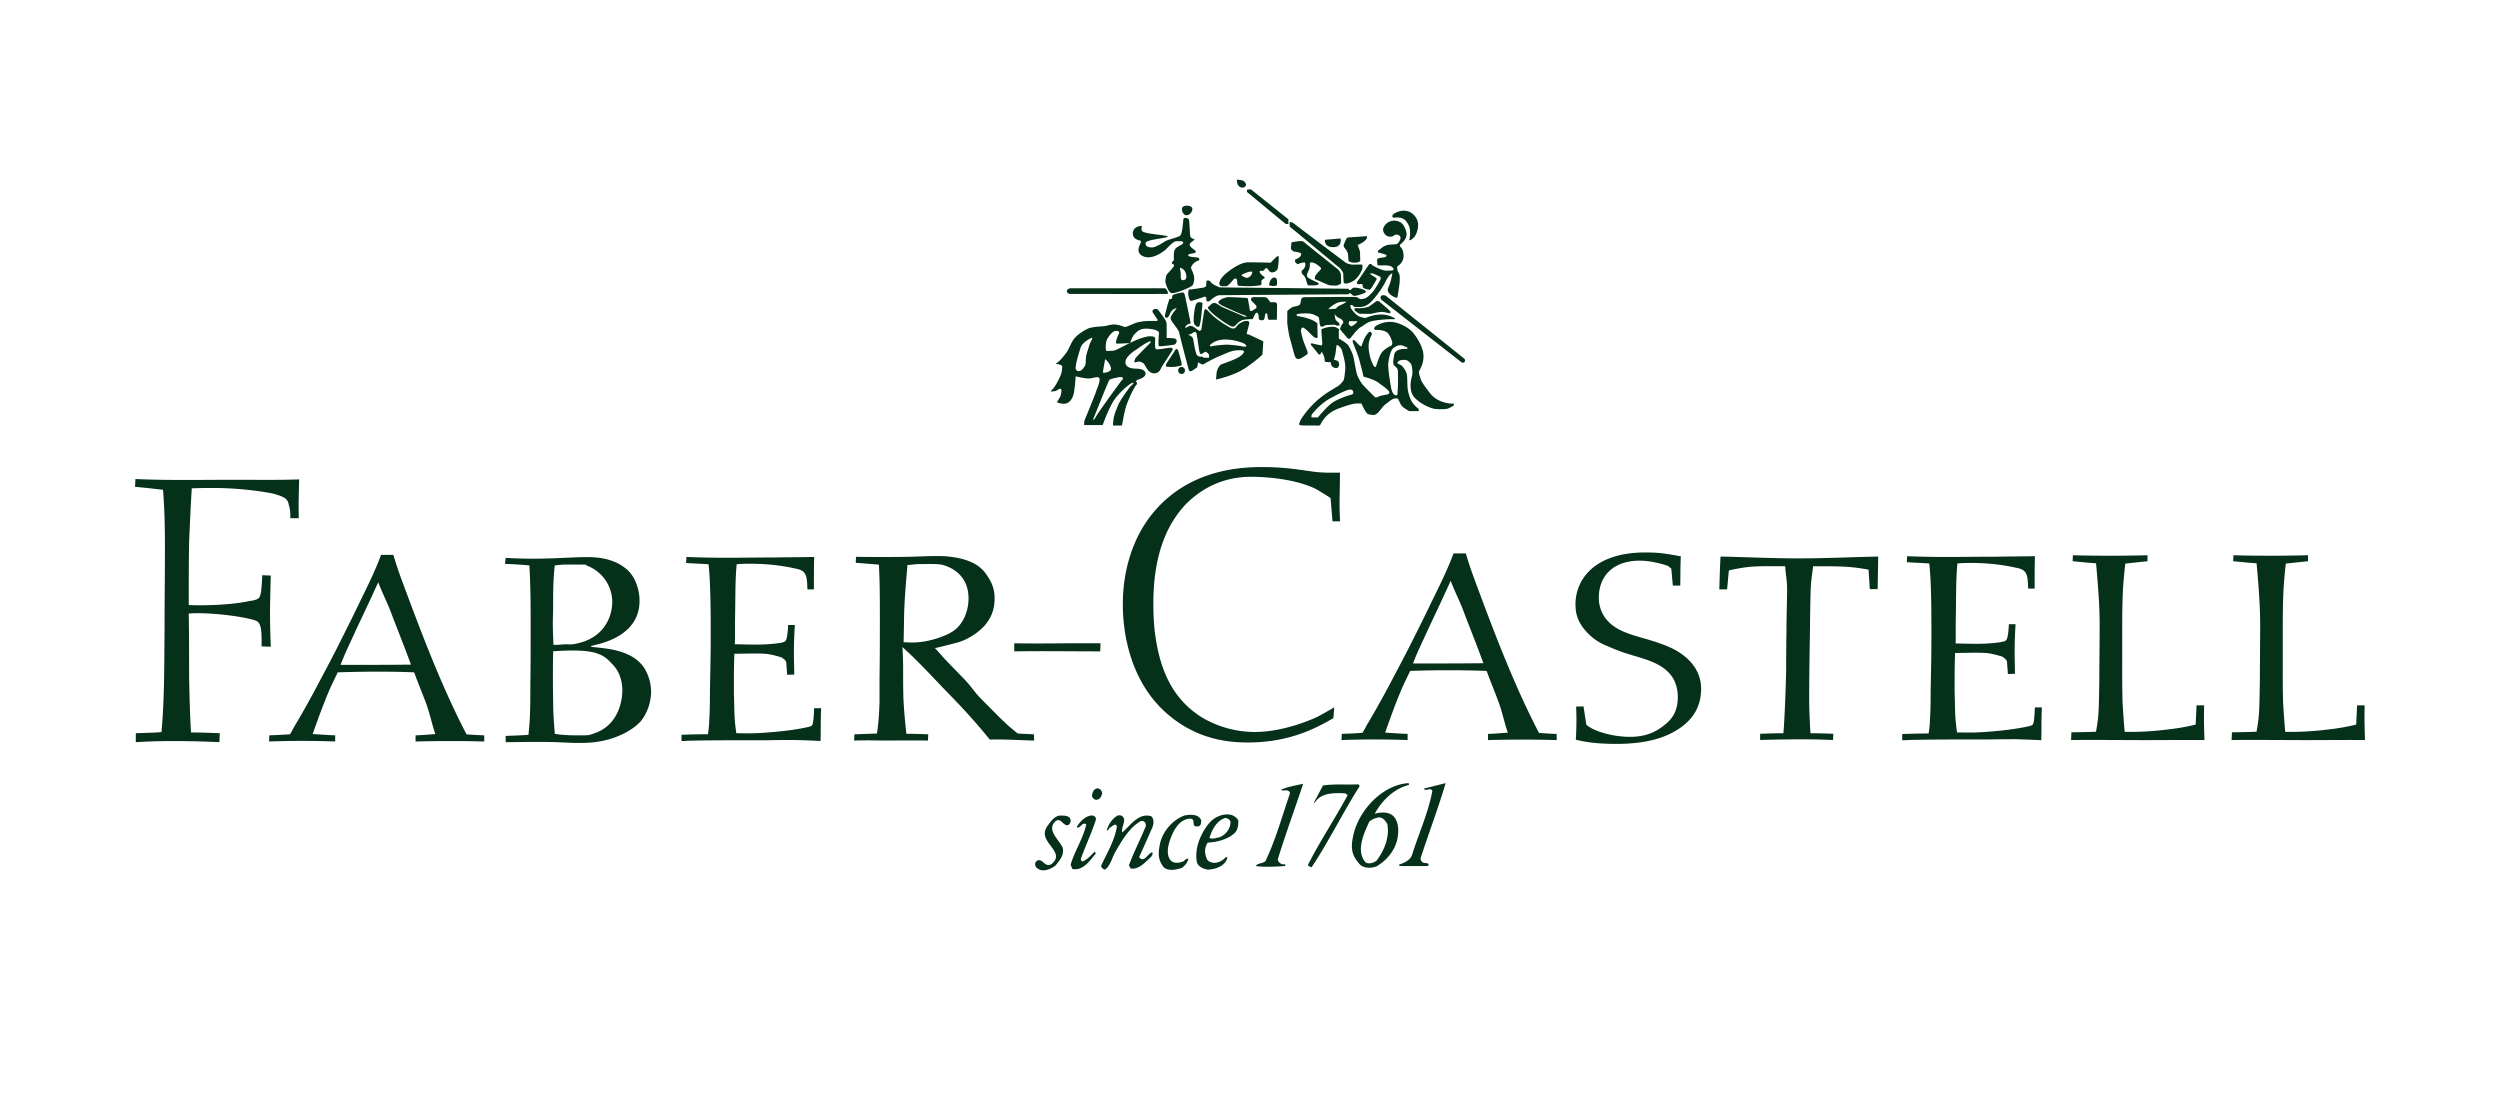 <?xml version="1.0" encoding="UTF-8"?> <svg xmlns="http://www.w3.org/2000/svg" width="150" height="66"><path fill="#05301a" d="M74.216 10.778s-.007.26.091.36c.098.103.25.175.386.066.137-.108.038-.239-.052-.325-.092-.087-.425-.1-.425-.1zm.84.585l-.226.007s-.03.146 0 .16c.03.014 2.27 1.887 2.314 1.901.046.015.16.008.16.008v-.282zm-3.855.978c-.165 0-.286.063-.286.22 0 .16.12.354.286.354.167 0 .342-.206.342-.366 0-.158-.175-.208-.342-.208zm13.044.299c-.162-.003-.286.041-.326.052-.08.021-.342.141-.364.216-.023.076-.023.164.092.152.113-.01.522-.075.75.252.227.326.192.456.205.554.01.098 0 .402-.035.48-.033.076.012.075.012.075s.272-.075.41-.434c.136-.36.182-.774-.193-1.122a.81.81 0 00-.55-.225zm-13.096.436c-.07-.01-.135.005-.145.074-.02.136-.055.894-.206.999-.15.105-.716.215-.907.34-.192.124-.58.366-.78.358-.197-.006-.38-.039-.38-.26 0-.222 1.33-.294 1.33-.393 0-.098-1.477-.14-1.55-.357-.055-.164.013-.282.013-.282s-.519-.02-.553.418c-.03.378.39.45.39.45s.102.006.095.098c-.007.092-.403.633.15.863.525.215 1.135-.256 1.278-.36.144-.104.465-.535.69-.549.224-.013.411-.02.416.086.008.15-.382.176-.512.443-.074.155-.041.608-.041.608s-.12.104-.123.156c-.008.118.123.039.13.151.008.11-.417.496-.458.593-.036.087-.068.386-.068.386-.02-.079.143.678.396.691.252.015 1.169-.358 1.244-.476.074-.117.136-.385.054-.647-.082-.26-.157-.339-.15-.41.007-.072.15-.334.437-.418.1-.03.054-.164-.008-.177-.294-.045-.587-.038-.6-.15-.015-.11.463-.078.458-.202-.008-.124-.37-.242-.37-.45 0-.085.294-.262.294-.288 0-.013-.239-.091-.253-.177-.04-.255-.048-.997-.102-1.05a.351.351 0 00-.17-.068zm12.518.165c-.43-.013-.696.367-.682.549.013.183.163.411.43.411.266 0 .191-.137.395-.124.207.014.227.177.22.235-.008.06-.123.327-.267.34-.143.013-.464.033-.464.033s-.206.046-.336.144c-.13.097-.293.222-.293.222l.014.098s.512.11.506.175c-.008.065-.035.085-.124.111-.088.026-.423.033-.434.128-.01.094.023.348.023.348s.137.021.341.01c.205-.01.434.023.514.088.079.064.136.13.09.185-.045.055-.404.051-.554.031-.129-.017-.675-.26-.731-.336-.057-.076-.132-.064-.179-.01-.045.054-.595.892-.663.968-.069.076-.073.178-.005.201.095.032.197-.041.266.013.068.054-.046.199.182.264.228.066.262.076.318.021.057-.053.333-.527.353-.566.022-.04.015-.084-.06-.13a18.617 18.617 0 01-.341-.222s.067-.039.164-.02c.095.02.443.183.471.21.027.026.02.136.005.162-.013.026-.341.6-.41.672-.067.073-.34.425-.58.47-.239.047-.246.007-.28-.006-.034-.013-.096-.084-.225-.097-.13-.013-3.067.013-3.067.013s-.11.013-.157.064c-.047.053-.076.288-.09.34-.014.052-.135.11-.19.124-.055.013-.24.039-.335.098a2.266 2.266 0 00-.253.203l-.005.69s.06.635.204 1.105c.143.47.232 1.005.355 1.057.123.053.191.013.246-.006.055-.02.328-.202.37-.235a.138.138 0 00.047-.157c-.02-.072-.199-.496-.26-.686-.061-.188-.164-.574-.136-.645.026-.073.054-.13.116-.13.062 0 .266.188.313.234.048.045.37.385.438.385s.13-.006.13-.006l-.015-.856s-.06-.104-.389-.24c-.327-.138-.833-.21-.833-.21s-.04-.105 0-.118c.042-.013.711-.098 1.005.033.293.13.265.137.3.182.034.047.049.382.069.425.027.06.02.13.15.112.13-.02.122-.086.259-.092.137-.008.458-.026.513-.007.055.02.04.04.082.04.04 0 .197-.014.197-.014s-.04-.144-.109-.195a.502.502 0 01-.163-.177 1.747 1.747 0 01-.042-.313s.042.098.165.183c.122.085.232.104.294.19.061.084.067.117.047.162-.02.045-.123.157-.137.223-.013.065-.062.136-.035.176.028.04.445.528.445.528s.068.039.123.026c.055-.013.389-.548.69-.717.3-.17.341-.32.983-.399.643-.078.998-.052.998-.052s.075-.026.034-.059a1.59 1.59 0 00-.942-.222c-.513.04-.76.202-.834.202-.076 0-.369-.065-.491-.17-.124-.103-.376-.371-.39-.483-.013-.11 0-.117 0-.117s.054-.02.108.007c.055.026.117.104.151.104.034 0 .368.006.417-.007.048-.013.212-.026.424-.183.212-.156.73-.79.99-1.312.26-.523.423-.515.423-.515s-.088.45-.15.62c-.062.17-.137.3-.13.39.009.092.083.23.287.354.205.124.287.105.293.071.008-.032.118-.685.131-.868.014-.182.02-.404-.014-.509-.034-.104-.11-.176-.117-.262-.007-.084-.027-.182.008-.22.034-.04.37-.209.362-.648-.008-.41-.205-.528-.205-.528s-.034-.098 0-.131c.035-.032.471-.325.37-.737-.103-.411-.282-.68-.711-.693zm-6.288.075v.275l3.004 2.488s.205.224.212.334c.008.108.015.52.03.55.015.028.077.056.129.056.053 0 .424-.07.666-.354.243-.282.318-.52.326-.586.008-.065.006-.18-.024-.202-.03-.022-.575.022-.696-.015-.12-.036-.204-.057-.25-.08-.045-.021-3.222-2.43-3.222-2.43zm4.64.854l-1.16.08s-.06.05-.082.086c-.023.037-.175.37-.16.427a.52.52 0 00.129.194c.06.066.129.254.129.254s.03.383.037.42c.008.035.1.137.386.13.288-.008.319-.123.319-.123s-.015-.361-.015-.485c0-.122-.144-.447-.144-.447s.256-.124.347-.19c.091-.064.213-.215.213-.215zm-1.584.138l-.938.079s-.059.449.5.442c.56-.008.439-.521.439-.521zm-2.45.158c-.22.022-.492.073-.492.073s-.06.412-.023.426c.037.015.075.094.166.124.09.029.431.043.431.16 0 .115-.067.164-.174.237-.105.072-.188.051-.195.152-.01.101.113.21.189.203.075-.007.083-.05.19-.064.105-.016.188-.059.225 0 .038.056.03.187-.045.31-.075.122-.181.137-.159.202.023.065-.03.08.037.152.07.073.175.174.205.282.03.108.114.354.12.383.009.03.535.025.607-.014.052-.029.067-.101.022-.123-.045-.021-.627-.267-.659-.376-.03-.11.008-.173.053-.29.046-.115.114-.158.114-.543.046-.014.197-.049.438.125.243.173.25.223.213.274-.037.05-.34.362-.34.42 0 .057-.053.159 0 .173.053.015.81.369.886.369.075 0 .355.03.422.007.068-.022.242-.093.25-.13a10.6 10.6 0 00-.015-.535s-.03-.195-.218-.34c-.19-.144-1.946-1.555-1.946-1.555s-.083-.123-.303-.102zm-1.347.912c-.045.008-.394.383-.394.383s-.847-.022-1.354-.022c-.507 0-1.165.521-1.393.724-.227.202-.378.448-.326.608.054.159.282.093.403.1.12.007.423-.397.475-.44.054-.044.137 0 .16.028.022.03.029.354.067.377.038.021.629.042.772.035.144-.007.545-.035.606-.072.06-.036.022-.13.03-.23.008-.101.189-.167.189-.167s.015-.094-.061-.122c-.075-.03-.226-.226-.226-.226v-.1s.136-.008.19-.008c.052 0 .09-.066.128-.117.038-.05.076-.035.121-.028.045.007 0 .015.143.174.144.16.41.014.477-.116.07-.13.083-.774.083-.774s-.045-.014-.09-.007zm-5.846.684s.26.06.342.294c.023.066.137.404-.103.45-.239.046-.178-.222-.184-.352a4.871 4.871 0 00-.054-.392zm4.288.236c.046.004.059.02.059.02s-.023.137-.076.203c-.053.065-.166.158-.256.15a.703.703 0 01-.303-.136c-.045-.043.053-.094.317-.188a.637.637 0 01.259-.05zm1.38.354c-.051 0-.11.02-.17.085-.122.131-.16.37-.13.384.031.015.151.037.228.037.076 0 .219-.008.227-.066.008-.057.015-.34-.038-.39a.174.174 0 00-.118-.05zm-4 .18l-.068.007s-.022.253-.022.304c0 .05-.084.08-.12.1-.039.022-.787.124-.787.124s-.084-.029-.122.02c-.038.052-.07.176-.03.378.037.195.098.303.174.289.076-.014.659-.2.718-.232a.147.147 0 01.167.015l.023.239.159.007s.371-.362.605-.369c.235-.007 7.772-.057 7.772-.057l.013-.058h.1s.105.16.242.152c.135-.008.673-.16.673-.246 0-.124-.507-.254-.673-.247a.247.247 0 00-.22.13l-.098.016-.06-.08-7.726-.08s-.355-.144-.454-.239c-.098-.094-.144-.152-.174-.166a.271.271 0 00-.092-.006zm-8.252.464s-.191.04-.199.17c-.007.117.165.17.165.17s5.778.007 5.894 0c.034-.197-.157-.34-.157-.34zm6.789.256c-.062-.027-.56.104-.615.142-.055.04-.06.222-.06.222l-.165.04s-.171.561-.198.705c-.027.144-.137.378.02.404.157.027.2-.26.3-.385.164-.202.322-.183.322-.176 0 0-.396.443-.362.62.033.177.477.627.519.849.057.309.575 2.24.575 2.24s.047.07.115.065c.068-.008.389-.243.389-.243l.047-.3s.247.158.302.132c.054-.027.609-.354 1.059-.535.437-.177.654-.288.915-.308.26-.02.464-.013.479.051.012.066-.083.27-.54.471-.459.202-.835.308-.875.347a.91.91 0 00-.212.391c-.035.176-.048.489-.048.489s1.025-.221 1.675-.639c.648-.418 1.105-.855 1.105-.855l.055-.797-.867-.412s-.137.008-.124-.084c.014-.092.172-.588.15-.634-.02-.045-.033-.097-.157-.097a.577.577 0 00-.32.097c-.188.058-.328.321-.403.347-.084.029-.205-.007-.205-.007s-.383-.196-.787-.496c-.403-.3-.58-.516-.62-.562-.042-.046-.11-.078-.136-.078-.028 0-.07.032-.083.118-.014.085-.17 1.116-.17 1.116s-.069.065-.11.059c-.04-.008-.348-.241-.397-.262-.048-.019-.13-.032-.17-.038-.041-.006-.266.15-.286.112-.022-.041.088-.184.184-.217.095-.033.13-.02.137-.059.006-.039-.343-1.665-.343-1.665s-.033-.144-.095-.169zm12.05.163c-.054-.007-.12-.004-.171.039-.102.084.013.235.013.235l4.801 3.747s.116.078.192-.033c.075-.11-.049-.203-.049-.203l-4.69-3.76s-.042-.018-.096-.025zm-9.365.11s-.267.046-.404.13c-.136.085-.184.158-.177.203.005.045.212.17.24.183.026.013 1.166.54 1.283.56.117.02.212.112.164.106-.047-.008-.177-.013-.204-.04-.028-.026-1.278-.541-1.312-.573a2.192 2.192 0 00-.335-.203c-.055-.02-.151-.033-.274.077-.122.112-.207.167-.19.204.026.058.084.208.665.64.566.421.783.484.783.484s.101.005.149-.021l.223-.22s.134-.12.29-.16c.158-.038.58-.052.58-.052l.144-.3s.042-.08.117-.08c.075 0 .109.25.102.342-.008.091.149.123.21.11.063-.013.125-.026.138-.137.013-.11.055-.267.055-.267s.088-.026.109.032c.02.06 0 .353.13.346.13-.006.444-.002.444-.002l.014-.911s-.008-.073-.062-.118c-.055-.045-.336-.02-.336-.02l-.204-.267s-.116-.04-.15-.04l-.65-.007s-.129.026-.149.066c-.02.039-.014.137.014.157.026.02.179.188.279.28.043.074 0 .17 0 .17s-.266.177-.307.17c-.041-.006-.076-.052-.09-.163-.013-.11-.088-.522-.088-.522s0-.066-.034-.092c-.034-.027-1.167-.066-1.167-.066zm8.992.235c-.033-.005-.065.006-.112.033-.097.052-.357.28-.473.32a1.869 1.869 0 01-.642.078c-.245-.02-.198.11-.136.157.058.043.192.189.348.181.158-.006.581.013.614 0 .035-.013.513-.123.643-.116.13.006.498.091.498.091s.015-.104 0-.13a11.09 11.09 0 00-.62-.548c-.052-.04-.086-.061-.12-.066zm-2.103.042a1.116 1.116 0 01.227.01s-.204.13-.368.196c-.164.065-.286.214-.286.214l-.444.034s.094-.144.409-.326a1.03 1.03 0 01.462-.128zm-8.618.028a.288.288 0 00-.12.033c-.166.086-.25 1.063-.197 1.215.053.152.167.224.235.23.068.01.12.005.181-.455.06-.455.099-.97.099-.97s-.085-.06-.198-.053zm-2.599.406a.214.214 0 00-.153.04c-.089.072-.041.183-.008.215.035.033.232.365.26.385.027.02-.013.086-.048.086-.034 0-.868-.053-1.325.136-.458.19-.479.216-.58.216-.103 0-.268-.122-.636-.145-.219-.012-.45.092-.662.105-.212.013-.725.045-.93.145-.204.097-.553.3-.785.56-.232.26-.34.673-.52.901-.176.23-.416.543-.635.64-.016.008.424.047.404.19-.026.182.014.293-.184.698-.198.405-.335.602-.471.718-.138.118.251.04.306.014.055-.027.171-.144.26-.104.089.04 0 .404-.048.489-.047.084-.185.307-.185.307s.226.111.466.091c.314-.026.465-.335.525-.53.075-.24.137-1.115.137-1.115s.526.136.792.13c.287-.006.526-.162.621-.025.097.137-.15.672-.184.795-.033.125-.648 1.627-.69 1.723-.04.1-.033.302-.033.302h1.114s.401-1.149.77-1.619c.37-.47.929-.934 1.045-.921.117.013-.136.202-.136.202s-.566.712-.745 1.13c-.177.418-.314.731-.314 1.234 0 .014.54-.002.54-.002s.137-.886.294-1.296c.157-.412.451-1.04.58-1.151.068-.058-.021-.208-.054-.195-.035.013.095-.092.13-.105.034-.013.485-.124.458-.378-.027-.255-.411-.275-.473-.28-.061-.008-.682.044-.73-.347-.048-.393.67-.81.67-.81s.69-.51.832-.483c.069.013-.102.183-.102.183s-.785.777-.813.856c-.027.078-.07.181-.042.215.028.032.24-.08.377-.02.136.059.177.085.239.19.061.103.238.508.574.496.334-.014.396-.32.43-.372l.662-1.026s.05-.11-.081-.136c-.13-.027-.826.143-.915.078-.09-.066-.042-.543-.048-.634-.008-.09-.082-.123-.206-.13-.097-.006-.354-.052-1.202.345l-.09.046-.005.014h-.026c-.683.33-.83.45-1.025.456-.212.007-.355.047-.39-.019-.034-.065-.042-.522.082-.712.123-.19.365-.561.643-.437.115.052.034.157.034.157s-.28.587-.11.587c.166 0 .73-.03.767-.032l.03-.014c.008-.025.13-.403.268-.53.144-.129.282-.358.807-.319.526.04.642.177.648.229.008.052-.068.81.006.823.076.013.923-.079.957-.11.035-.034.11-.131.102-.197-.008-.066-.007-.137-.157-.163-.15-.026-.443-.026-.443-.026v-.764s.006-.17-.062-.288a8.235 8.235 0 00-.471-.659.246.246 0 00-.113-.033zm11.595.731l.478.008s.014.052-.027.084c-.04.034-.233.21-.308.215-.075.007-.177-.11-.17-.17.005-.058.027-.137.027-.137zm2.508.047c-.527-.02-.923.247-.945.28-.02.032-.087.091-.06.13.028.04.054.079.095.073.04-.008.601-.014.765.24.165.256.239.485.226.563-.014.079-.028.13-.075.143-.049.012-.485.235-.622.51-.137.273-.226.587-.246.633-.02.046-.027.15-.102.137-.075-.014-.26-.458-.294-.64-.035-.183-.123-.496-.063-.835.062-.34.207-.477.172-.535-.035-.06-.027-.111-.122-.105-.097.007-.294.352-.322.404a5.73 5.73 0 00-.157.406c-.014.045-.035.07-.075.058-.041-.013-.369-.365-.369-.365l-.096-.014v.143s.314.745.396 1.065c.082.32.226.863.226.889 0 .026.006.103.055.117.048.012.566.137.853.345.288.21.533.386.608.484.076.098.081.176-.034.216-.116.038-.423.071-.54.13-.116.06-.164.072-.211.052-.048-.02-.62-.607-.752-.751a2.132 2.132 0 01-.369-.693c-.06-.22-.17-.972-.238-1.135-.068-.163-.19-.463-.322-.6-.13-.138-.511-.347-.511-.347v-.489s.055-.013.027-.052a.65.65 0 00-.286-.157c-.117-.027-.431.013-.561.06-.13.045-.22.063-.226.116-.008.052.062.803.054.836-.008.032 0 .097-.061.097s-.567-.13-.594-.123c-.027.006-.054.072-.006.118.049.045.437.535.437.535s.04.032.088.013c.048-.02.075-.151.11-.138.034.013.13.235.15.327.02.091.014.235.055.255.041.019.328.019.328.019s.014.177.089.256c.075.077.245.142.341.064.095-.077.095-.28.02-.36-.074-.077-.259-.103-.259-.103s.09-.314.103-.425l.054-.443s.013-.013.061-.007c.048.007.246.175.28.364.035.19.227.667.178 1.151-.048.483-.075.546-.095.587a1.225 1.225 0 01-.363.371c-.205.131-.682.373-1.202.824-.519.45-.97 1.065-1.052 1.28-.082.215-.041.195-.041.195s.13.046.172.046l1.003.006s.082-.026.095-.058c.014-.032.274-.66 1.04-.947.764-.287 1.018-.326 1.188-.32.171.006.183-.02.225.006.04.027.26.627.451.647.192.02.287.084.457-.026.171-.111.363-.457.567-.6.205-.144.377-.334.58-.334.207 0 .15.065.185.111.034.046.117.28.233.385.116.105.396.268.396.268h.574v-.131s-.321-.222-.471-.549a2.2 2.2 0 01-.206-.855c-.013-.26 0-.593-.06-.763-.063-.169-.227-.397-.315-.45a3.054 3.054 0 00-.218-.112s-.049-.071.081-.15c.13-.078.39-.078.479-.039.088.04.245.176.279.288.035.11.075.476.035.627-.042.15-.267.932.184 1.364.451.43.957.588 1.127.626.17.039.683.046.833-.006a2.04 2.04 0 00.362-.196l-.007-.105s-.88.06-1.42-.62c-.54-.68-.554-.829-.554-.829s-.13-.359-.117-.456c.015-.098.294-.444.274-.98-.02-.535-.427-1.147-.662-1.41-.205-.229-.765-.588-1.29-.607zm-11.784.6c.048-.007.096.039.116.078.02.04.138.908.165 1.052.027.144.061.183.115.196.056.013.191-.118.239-.13.049-.014.09.025.171.09.083.066.069.255.069.255s-.329.04-.376-.026c-.048-.065-.184.019-.328-.092-.143-.11-.219-.952-.28-1.064-.061-.111-.266-.182-.266-.182s.15-.053.197-.073c.048-.019.13-.097.178-.103zm-6.154.346c.04.025-.008.125-.075.249-.069.123-.157.45-.233.685-.075.235-.06.463-.068.594-.007.13-.136.32-.245.412-.11.09-.26.11-.343-.034-.081-.142.158-.913.274-1.285.116-.373.621-.588.69-.621zm8.039.112c.574.013 1.053.22 1.113.254.062.032.137.144.11.157a.492.492 0 01-.26 0c-.067-.033-.744-.104-.901-.104-.157 0-.82.058-.908.097-.089.039-.164-.04-.082-.105.081-.065.354-.313.928-.3zm10.485.339c.116.007.417.157.417.157l-.037.07h.023l-.028.008.005-.008c-.067-.006-.684-.05-.762.321-.094.45-.069.548-.041.621.026.071.205.169.24.294.032.124.02.97.02.97l-.036.538s-.074.07-.142.032c-.069-.04-.185-.15-.24-.47-.054-.32-.198-1.143-.163-1.456.033-.314.143-.803.32-.92.178-.118.308-.163.424-.157zm-13.442.228c-.062-.006-.144.157-.144.157l-.484.737s-.048.139.013.163c.062.028.438.027.547.007.108-.019.342-.039.369-.11.027-.073-.199-.823-.199-.823s-.04-.125-.102-.131zm-4.29.607s.315.242.35.576c.02.202-.431.26-.472.247-.041-.013.123-.823.123-.823zm4.584.47a.208.208 0 00-.205.212.21.21 0 00.205.213.21.21 0 00.204-.213.208.208 0 00-.204-.211zm-3.732.61c.1-.008.193.016.214.05.028.046-.047.118-.102.183-.055.065-1.401 1.912-1.53 2.16-.13.248-.178.164-.143.104.033-.058.894-2.259.962-2.33.069-.071.368-.11.5-.15a.475.475 0 01.1-.017zm13.808.752c.086-.01.18.004.21.095.061.183-.048.195-.232.247-.185.052-.833.262-1.174.575-.342.314-.704.751-.704.751h-.39l.013-.157s.459-.627 1.128-.992c.67-.366.984-.477.984-.477s.078-.032.165-.042zm-5.31 4.647c-3.875 0-5.8 1.817-6.717 3.052-1.504 2.066-1.574 4.378-1.574 5.209 0 .92.118 4.513 2.866 6.713 1.856 1.505 3.804 1.549 4.673 1.549 2.584 0 4.228-.965 5.098-1.46l.046-.65c-.329.202-.658.381-.986.56-.423.203-2.09.921-3.782.921a6.24 6.24 0 01-3.171-.875c-1.808-1.124-2.512-2.918-2.794-4.895-.118-.83-.118-1.684-.118-1.953 0-3.166.964-4.916 1.974-5.972.562-.539 1.783-1.616 3.897-1.616 1.198 0 2.8.203 3.858.72.116.066.621.357.903.56l.116 1.391h.448c0-.314-.024-.627-.024-.943 0-.65.024-1.301.024-1.975h-.556c-.893 0-1.152-.09-2.044-.201-1.057-.135-1.643-.135-2.137-.135zm-67.535.716l-.023.47c.552.045 1.126.111 1.68.18.09 1.14.113 2.28.113 3.399 0 1.678-.022 3.31-.022 4.964-.023 2.08 0 4.138-.185 6.173-.505.044-1.034.045-1.541.067v.537a36.102 36.102 0 012.233-.067c.92 0 1.864.021 2.783.067l.024-.537c-.576-.023-1.151-.045-1.726-.045-.07-1.095-.091-2.214-.115-3.31 0-1.275 0-2.55-.023-3.823.183-.023.367-.023.552-.023 1.312 0 2.739.246 3.083.335.07.023.369.067.507.179.253.224.23.805.23 1.476l.552.023c-.023-.648-.046-1.253-.046-1.879 0-.805.023-1.61.046-2.392l-.506-.024c-.046.605-.046 1.186-.207 1.365-.138.135-.483.178-.53.178-1.404.314-3.451.27-3.68.246 0-1.25 0-2.526.022-3.779.046-1.073.091-2.146.16-3.22.438-.022.875-.022 1.29-.022 1.656 0 3.014.224 3.59.335.044.023.367.09.62.224.276.134.3.356.323.47.069.223.091.357.091.782h.507c-.022-.76 0-1.543.023-2.326-1.31.045-2.577.022-3.889.022-1.979 0-3.934.046-5.936-.045zm90.669 4.407c-.577 0-2.805-.013-3.842 1.614a2.829 2.829 0 00-.424 1.47c0 .408.032 1.06.763 1.78a3.064 3.064 0 001.038.705c.576.25.95.406 1.545.578.98.297 1.949.536 2.487 1.366.289.47.307.97.307 1.142 0 .922-.384 1.36-.75 1.657-.614.517-1.257.75-2.121.75-.982 0-1.808-.28-2.115-.422a2.244 2.244 0 01-.5-.297c-.058-.375-.116-.735-.173-1.11l-.443.015a17.513 17.513 0 01-.019 1.987c.5.125 1.21.251 2.442.251 1.922 0 2.98-.423 3.672-.861.98-.626 1.404-1.44 1.404-2.44 0-1.377-1.076-2.067-1.576-2.347-.655-.345-1.365-.531-1.596-.61-1.02-.297-2.062-.523-2.638-1.383a2.08 2.08 0 01-.327-1.127c0-1.251.792-2.144 2.25-2.221.825-.043 1.64.223 1.87.3.116.048.11.11.225.157.04.344.059.689.097 1.033h.443c.018-.58 0-1.157.037-1.752-1.037-.204-1.537-.235-2.056-.235zm-11.585.057a12.92 12.92 0 01-.36.892c-.303.708-.666 1.416-1.007 2.125a117.1 117.1 0 01-1.12 2.262c-.38.77-.778 1.51-1.176 2.263a55.43 55.43 0 01-1.5 2.693c-.096.155-.191.377-.305.531a30.965 30.965 0 01-1.234.06l-.019.372a56.169 56.169 0 013.968 0v-.37c-.455-.015-.891-.046-1.347-.076.322-.924.682-1.917 1.08-2.825.134-.293.286-.585.42-.877a64.617 64.617 0 014.586 0c.227.614.474 1.215.7 1.816.23.6.363 1.287.572 1.888-.456.03-.731.061-1.187.077v.369a73.28 73.28 0 014.12 0v-.369a24.987 24.987 0 01-1.063-.062c-1.367-2.632-2.45-5.412-3.476-8.153-.322-.876-.663-1.74-.91-2.616zm-64.347.086a13.805 13.805 0 01-.36.892c-.305.71-.665 1.417-1.006 2.125-.362.754-.741 1.508-1.12 2.262-.38.77-.78 1.509-1.179 2.263a55.762 55.762 0 01-1.5 2.695c-.094.153-.19.376-.303.529a32.968 32.968 0 01-1.234.062l-.02.37a55.292 55.292 0 013.97 0v-.37c-.457-.016-.894-.046-1.35-.077.323-.923.685-1.916 1.083-2.824.134-.292.285-.585.418-.878 1.595-.047 3.01-.062 4.585 0 .229.616.475 1.216.704 1.817.227.6.361 1.288.57 1.887-.456.031-.731.062-1.187.077v.37a75.107 75.107 0 014.121 0v-.37a24.788 24.788 0 01-1.064-.061c-1.368-2.633-2.45-5.412-3.475-8.153-.324-.877-.665-1.739-.912-2.616zm101.513.022l-.02.36c.476.047.931.095 1.407.125.11 1.226.216 2.468.216 3.692 0 1.13-.02 2.247-.02 3.377-.035 1.76-.017 2.033-.2 3.038a46.798 46.798 0 01-1.475.031l-.019.467c1.187-.016 2.375 0 3.543 0 1.497.015 2.978-.016 4.456 0 0-.284-.018-.567-.018-.848-.018-.362 0-.89 0-1.234h-.45c-.02.345-.038.806-.057 1.152-.437.11-.862.189-1.32.252-1.57.204-2.263.188-2.939.188a57.114 57.114 0 01-.127-1.804 65.02 65.02 0 01-.02-1.917v-2.136c0-.959 0-1.916.055-2.858a33.403 33.403 0 01.129-1.382c.438-.048.894-.096 1.333-.142v-.361c-.53.016-1.425.03-1.956.03-.84 0-1.697 0-2.518-.03zm9.63 0l-.017.36c.475.047.932.095 1.406.125.11 1.226.215 2.468.215 3.692 0 1.13-.017 2.247-.017 3.377-.037 1.76-.019 2.033-.202 3.038-.457.015-1.017.031-1.474.031l-.02.467c1.188-.016 2.374 0 3.544 0 1.497.015 2.977-.016 4.456 0 0-.284-.019-.567-.019-.848-.017-.362 0-.89 0-1.234h-.451c-.018.345-.037.806-.055 1.152-.437.11-.863.189-1.319.252-1.572.204-2.264.188-2.94.188a61.146 61.146 0 01-.129-1.804 69.487 69.487 0 01-.018-1.917v-2.136c0-.959 0-1.916.055-2.858.037-.472.072-.928.128-1.382.438-.048.895-.096 1.333-.142v-.361c-.53.016-1.424.03-1.954.03-.84 0-1.7 0-2.52-.03zm-77.773.05c-.58 0-1.141.03-1.72.046-1.064.015-2.088.015-3.151 0l-.019.36c.464.03.928.078 1.391.108.058 1.093.058 2.155.058 3.217 0 1.187 0 2.359-.02 3.53v1.467c-.018.64-.057 1.28-.154 1.92l-1.352.048-.02.374a27.524 27.524 0 011.585 0c.87 0 1.957-.015 2.845 0l.02-.374c-.444-.016-.87-.032-1.314-.032a36.568 36.568 0 01-.174-2.029c-.02-.626-.02-1.25-.02-1.859 0-.437-.019-.874-.038-1.312l.035.032c.966.874 1.742 1.737 2.651 2.675.907.92 1.758 1.858 2.552 2.842.811-.031 1.831.042 2.663.057l-.02-.374-.967-.047c-.211-.173-.424-.344-.618-.516-.54-.5-1.024-1.014-1.546-1.53-.424-.42-.66-.835-1.085-1.256-.386-.405-.773-.796-1.16-1.203-.193-.219-.366-.42-.56-.624.136-.015.388-.087.833-.196.464-.125.735-.168 1.142-.387.542-.298 1.604-.952 1.604-2.357a2.15 2.15 0 00-.387-1.313 2.172 2.172 0 00-.678-.725c-.89-.563-2.183-.542-2.376-.542zm58.194.009l-.018.36c.405.031.944.047 1.348.078.074.672.092 1.345.11 2.002.019.829.018 1.642.018 2.456 0 .892-.017 1.783-.036 2.66-.018.766 0 1.547-.055 2.299 0 .265-.037.516-.074.782-.478 0-1.108.016-1.586.032v.374c.11 0 .239 0 .35-.015 1.23-.03 2.444-.031 3.675-.031h1.14c.55-.015 1.102-.015 1.653-.015.515.015 1.029.03 1.526.061.017-.656 0-1.314.036-1.97h-.422c-.018.406-.038.923-.13 1.032-.054.063-.202.094-.44.141-1.195.25-2.849.329-2.96.329-.385.015-.77 0-1.138 0a10.442 10.442 0 01-.11-1.064c-.019-.454-.019-.892-.037-1.345 0-.829-.007-1.529.029-2.358 1.122-.015 1.68-.036 2.066.027.294.048.717.172.753.188.11.063.294.203.294.312.019.25.037.485.054.735l.424-.015c0-.422-.019-.844-.019-1.267 0-.564.019-1.126.056-1.706h-.404c0 .126-.037.814-.148.939-.055.094-.24.11-.276.125-.936.157-1.814.105-2.769.09.018-.595-.005-1.106.014-1.701.018-1.032 0-2.08.092-3.097.275-.031.55-.032.826-.032 1.451 0 2.374.22 2.815.313.589.141.57.507.607 1.227h.386c0-.58 0-1.368.018-1.946-.827.015-1.528.015-2.355.031-.957 0-1.93.015-2.886.015a61.47 61.47 0 01-2.427-.046zm-11.194.021c-.037.577-.055 1.381-.074 1.973h.466c.036-.312.073-.829.11-1.141 1.308-.297 1.772-.25 3.38-.25.018.497.111.822.111 1.32 0 .826-.037 1.668-.037 2.494a109.692 109.692 0 00-.018 2.418c-.036 1.262-.073 2.525-.165 3.787-.46 0-.937.016-1.398.033v.373c.46-.015 1.048-.031 1.509-.031a44.545 44.545 0 012.864.031l.02-.373a38.012 38.012 0 00-1.376-.033c-.037-.702-.074-1.402-.074-2.104 0-1.17.02-2.354.037-3.508.019-1.029.02-2.042.056-3.071.018-.514.088-.823.143-1.337 1.863 0 2.279.018 3.328.205.018.328.054.826.073 1.169h.469c.019-.577.02-1.378.037-1.955-1.6.031-3.185.11-4.786.11-1.565 0-3.13-.079-4.675-.11zm-62.048.025l-.019.36c.405.032.943.047 1.348.079.074.673.091 1.344.11 2.002.018.828.019 1.642.019 2.455 0 .893-.02 1.784-.037 2.66-.018.767 0 1.549-.055 2.3 0 .266-.037.515-.074.78-.478 0-1.109.017-1.587.033v.375c.11 0 .24 0 .35-.016 1.231-.03 2.444-.03 3.675-.03h1.14c.55-.016 1.103-.016 1.654-.016.515.015 1.028.031 1.526.062.018-.656 0-1.313.035-1.97h-.422c-.017.406-.037.922-.128 1.031-.056.063-.203.095-.442.142-1.194.25-2.847.328-2.958.328-.385.016-.772 0-1.14 0a10.529 10.529 0 01-.109-1.063c-.019-.455-.02-.893-.037-1.346 0-.829-.008-1.528.029-2.357 1.122-.016 1.68-.036 2.065.026a5.763 5.763 0 01.754.188c.109.063.294.203.294.313l.054.735.424-.015c0-.422-.02-.845-.02-1.267 0-.564.02-1.127.057-1.706h-.404c0 .126-.038.813-.149.939-.054.093-.239.109-.274.126-.938.156-1.815.104-2.772.088.02-.594-.003-1.106.015-1.7.019-1.033 0-2.08.093-3.097.275-.032.55-.032.826-.032 1.453 0 2.375.22 2.815.313.589.14.57.506.606 1.226h.387c0-.58 0-1.366.017-1.946-.826.016-1.528.015-2.356.03-.955 0-1.93.017-2.884.017-.827 0-1.636-.015-2.426-.047zm-6.002.009c-.472 0-.943.03-1.414.046a33.52 33.52 0 01-1.772.048c-.566 0-1.112-.017-1.659-.048l-.038.361c.452.015 1.01.046 1.462.094.076 1.236.076 2.489.076 3.726 0 1.175 0 2.35-.018 3.508 0 .988 0 1.958-.114 2.929-.434.032-.953.047-1.367.063v.376c.545 0 1.093-.015 1.638-.015.453 0 .925 0 1.376.015.454.015.887.046 1.34.046.546 0 1.752.017 2.996-.704.397-.234.64-.47.754-.595.414-.501.622-1.19.622-1.785 0-.658-.264-1.159-.396-1.395-.321-.47-.848-.955-2.224-1.174a18.288 18.288 0 00-.96-.109l-.02-.063c.15-.015.193-.046.344-.079a5.017 5.017 0 001.093-.391c.509-.267 1.47-.877 1.47-2.224a2.84 2.84 0 00-.34-1.362 1.924 1.924 0 00-.583-.658c-.848-.643-2.003-.61-2.267-.61zm20.224.416c.58 0 .869-.012 1.14.05.657.172 1.565.703 1.565 2.015 0 .609-.212 1.343-.734 1.81-.309.283-.716.423-.87.485-1.16.437-1.924.343-2.292.328.02-.656.02-1.296.04-1.952.038-.922.115-1.768.192-2.674.523-.046.456-.062.959-.062zm-21.409.03c.231-.004.464.003.727.003.68 0 .297.004.58.098a2.367 2.367 0 01.697.454 2.327 2.327 0 01.734 1.692c-.018 1.018-.564 2.004-1.77 2.395-.68.205-.77.142-.96.142-.262 0-.516.048-.799.031-.019-.454-.037-.893-.037-1.347 0-.282.018-.579.018-.86 0-.518 0-1.035.02-1.551.018-.33.037-.658.075-1.002a5.004 5.004 0 01.715-.055zm53.043.976c.304.8.56 1.219.844 2.02.38.984.76 1.938 1.12 2.924-1.462.016-2.763.015-4.225.015.267-.708.608-1.385.913-2.062.512-1.093.854-1.803 1.348-2.897zm-64.346.086c.303.8.558 1.22.843 2.019.38.984.759 1.94 1.12 2.924-1.463.016-2.763.016-4.224.016.265-.709.606-1.386.91-2.063.513-1.093.857-1.803 1.35-2.896zm38.16 3.662v.486c1.735-.028 3.47 0 5.161 0l.015-.486h-1.98c-1.071.01-2.141.018-3.197 0zm-26.442.435c1.622 0 1.945.407 2.397.893.377.408.53.987.53 1.503 0 .251-.04 2.037-1.717 2.585-.377.125-.24.106-1.107.106a7.96 7.96 0 01-1.228-.087c-.055-.69-.1-1.304-.1-1.992a77.743 77.743 0 010-2.962 15.948 15.948 0 011.225-.046zm50.088 7.956c-1.55.11-2.92 1.586-3.28 3.03-.182.792-.182 1.26.396 1.874.252.215.72.215 1.007.073.579-.36 1.01-.866 1.192-1.514.107-.469.144-1.01-.145-1.408-.286-.36-.794-.324-1.188-.218.432-.789 1.151-1.51 2.054-1.728 0-.036 0-.109-.036-.109zm2.235 0c-.433.11-.867.217-1.297.326.072.213.395-.11.504.143-.253 1.334-.832 2.595-1.227 3.856-.143.364-.538.47-.793.58l.073.072h1.66l.07-.073c-.036-.11-.144-.11-.215-.11-.218 0-.324-.215-.253-.36.469-1.44 1.045-2.956 1.478-4.434zm-8.545.037c-.433.105-.939.179-1.335.36.074.072.219.036.325.036.108 0 .216.072.216.18-.467 1.371-.866 2.813-1.477 4.076-.18.145-.47.106-.578.287.542.072 1.189.035 1.768 0v-.109h-.18c-.109-.033-.29-.178-.254-.324.47-1.514 1.011-2.993 1.515-4.506zm3.319.035c-.722.037-1.444-.035-2.13.07l-.54 1.012.037.036c.36-.611 1.118-.611 1.837-.577l.145.11c-.756 1.406-1.694 2.81-2.38 4.181.037.108.146.108.218.144 1.009-1.514 1.873-3.28 2.885-4.869zm-15.665.244a.274.274 0 00-.077.015c-.182.072-.218.252-.254.434.036.143.18.286.36.215.144-.037.218-.215.256-.361 0-.126-.112-.307-.285-.303zm7.86 1.563c-.4-.031-.867.185-1.138.501-.542.65-.902 1.55-.757 2.342.07.29.395.435.685.47.467-.035 1.008-.215 1.152-.72-.107-.109-.217.144-.358.178-.254.184-.686.184-.867-.072-.145-.36-.18-.648.037-1.007.577-.038 1.151-.181 1.584-.542.254-.218.254-.54.254-.794a.721.721 0 00-.592-.356zm-2.385.026a2.008 2.008 0 00-.268.043c-.757.287-1.37 1.046-1.479 1.838-.107.54-.036.903.252 1.262.288.253.757.144 1.084.037.214-.145.359-.363.395-.542-.108-.036-.215.074-.29.146-.252.106-.575.145-.756-.039-.25-.252-.214-.72-.107-1.08.181-.576.54-1.44 1.298-1.44.324.068 0 .466.36.466.216.036.289-.18.252-.398-.135-.27-.453-.318-.74-.293zm-4.117.026a.34.34 0 00-.153.017c-.323.18-.577.576-.646.901.07 0 .141-.108.179-.18.144-.037.324-.327.433-.073-.146.9-.651 1.695-.94 2.344-.036.108.108.217.217.253.324-.216.434-.722.615-1.046.36-.613.827-1.478 1.547-1.875.217-.037.325.144.29.324-.361.866-.757 1.623-1.01 2.344l.108.18c.325.072.684-.18.937-.43.18-.183.433-.327.36-.543-.29.072-.503.687-.792.288.216-.468.504-1.118.758-1.695.108-.216.18-.577-.038-.756-.757-.216-1.225.54-1.73.972-.072-.215.109-.467.109-.758a.271.271 0 00-.244-.267zm-1.643.015a.35.35 0 00-.132.002c-.362.07-.648.394-.83.684l.036.037c.11 0 .181-.073.253-.145.073-.072.216-.144.288-.036-.214.902-.721 1.623-.937 2.416l.109.252c.648.11 1.044-.506 1.404-.937l-.071-.108c-.216.214-.397.432-.685.578-.108.033-.143-.073-.143-.147.25-.72.647-1.548.9-2.344.027-.134-.067-.229-.193-.252zm-1.8.001h-.207c-.325.071-.54.395-.722.65-.648.936 1.153 1.478.29 2.237-.434.323-.58-.435-.939-.145-.108.106-.107.322.074.43.324.252.793.038 1.08-.179.289-.362.505-.615.433-1.047-.216-.503-.973-1.044-.468-1.583.324-.291.467.214.72.214.145 0 .217-.144.217-.289-.026-.242-.258-.283-.477-.288zm18.974.108c.252 0 .397.217.506.398.145.792-.18 1.587-.648 2.197-.182.144-.47.217-.651.11-.612-.685-.108-1.73.216-2.45.18-.147.36-.218.577-.255zm-9.231.037c.144 0 .326.106.326.25 0 .398-.289.76-.649.902-.18.037-.469.146-.613.037.144-.433.395-1.01.936-1.19z"></path></svg> 
